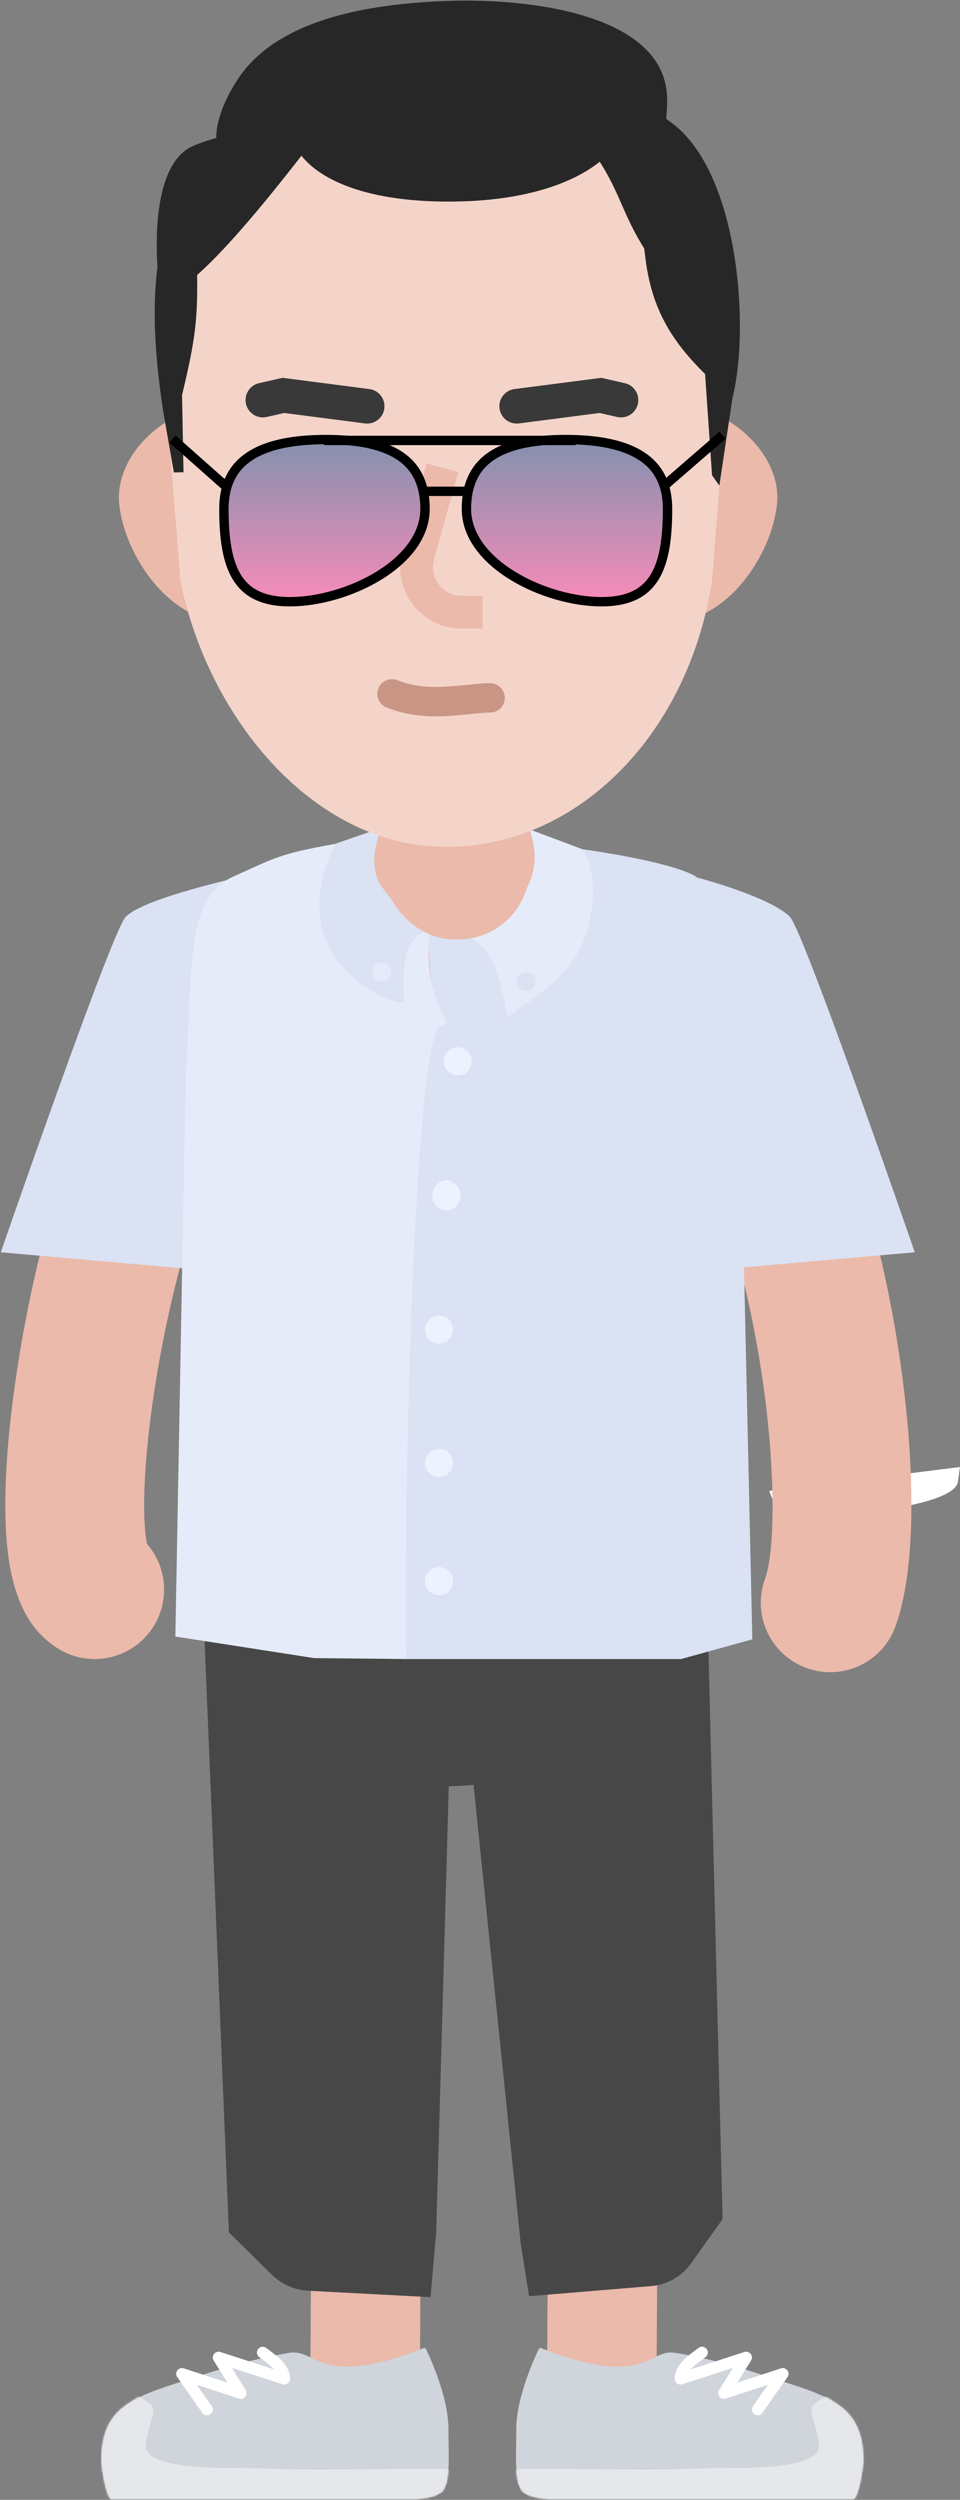 <?xml version="1.0" encoding="UTF-8"?>
<svg width="522px" height="1359px" viewBox="0 0 522 1359" version="1.1" xmlns="http://www.w3.org/2000/svg" xmlns:xlink="http://www.w3.org/1999/xlink">
    <rect x="0" y="0" width="522" height="1359" fill="#808080" stroke="none"/>
    <!-- Generator: Sketch 55.2 (78181) - https://sketchapp.com -->
    <title>gee_me_048</title>
    <desc>Created with Sketch.</desc>
    <defs>
        <path d="M-0.002,61.236 C-0.002,45.605 5.015,36.821 14.122,30.608 C59.605,-0.408 120.426,0.02 175.479,0.02 C175.924,0.02 176.33,0.275 176.525,0.673 C178.48,4.693 188.745,26.608 188.745,44.146 C188.745,57.553 189.894,70.744 186.195,77.56 C184.525,80.641 174.103,82.314 170.603,82.314 L5.673,82.314 C2.539,82.314 -0.002,64.378 -0.002,61.236 Z" id="path-1"></path>
        <path d="M188.915,61.236 C188.915,45.605 183.897,36.821 174.79,30.608 C129.307,-0.408 68.486,0.02 13.434,0.02 C12.988,0.02 12.583,0.275 12.388,0.673 C10.431,4.693 0.167,26.608 0.167,44.146 C0.167,57.553 -0.981,70.744 2.718,77.56 C4.387,80.641 14.809,82.314 18.308,82.314 L183.239,82.314 C186.373,82.314 188.915,64.378 188.915,61.236 Z" id="path-3"></path>
        <linearGradient x1="49.954%" y1="-2.894%" x2="49.954%" y2="102.894%" id="linearGradient-5">
            <stop stop-color="#7F91AD" offset="0%"></stop>
            <stop stop-color="#FB8BB9" offset="100%"></stop>
        </linearGradient>
        <linearGradient x1="50.046%" y1="-2.894%" x2="50.046%" y2="102.894%" id="linearGradient-6">
            <stop stop-color="#7F91AD" offset="0%"></stop>
            <stop stop-color="#FB8BB9" offset="100%"></stop>
        </linearGradient>
    </defs>
    <g id="GEE!-ME" stroke="none" stroke-width="1" fill="none" fill-rule="evenodd">
        <g id="gee_me_048" transform="translate(-339, -120)">
            <g transform="translate(339, 120)">
                <g id="lower-limb" transform="translate(55.092, 852.943)">
                    <path d="M144.721,218.557 C161,218.652 174.151,231.793 174.32,248.01 L174.321,248.502 L173.105,458.665 C173.01,475.107 159.603,488.36 143.16,488.265 C126.882,488.171 113.731,475.03 113.562,458.813 L113.56,458.32 L114.777,248.158 C114.872,231.715 128.278,218.463 144.721,218.557 Z" id="Path" fill="#EBBAAA" fill-rule="nonzero"></path>
                    <path d="M273.616,186.042 C289.895,186.136 303.046,199.277 303.215,215.494 L303.216,215.987 L302,426.139 C301.905,442.582 288.498,455.834 272.055,455.739 C255.777,455.645 242.626,442.504 242.457,426.287 L242.455,425.794 L243.672,215.642 C243.767,199.199 257.173,185.947 273.616,186.042 Z" id="Path" fill="#EBBAAA" fill-rule="nonzero"></path>
                    <path d="M202.403,117.367 C197.996,117.746 193.502,118.01 188.938,118.15 L182.078,360.66 L179.017,395.859 L112.57,392.385 C105.096,391.994 98.023,388.877 92.69,383.625 L69.376,360.66 L54.546,0 L192.281,0 L192.107,6.143 L329.171,6.143 L337.806,353.411 L320.64,377.524 C315.587,384.622 307.662,389.132 298.978,389.851 L232.582,395.349 L227.99,366.272 L202.403,117.367 Z" id="Combined-Shape" fill="#474747" fill-rule="nonzero"></path>
                    <path d="M1.6528514e-12,484.631 C1.6528514e-12,453.31 20.125,449.494 52.927,438.761 C68.993,433.506 85.388,428.915 102.026,426.161 C112.48,424.426 115.289,433.619 133.654,433.619 C150.031,433.619 170.462,425.508 174.692,423.753 C175.224,423.528 175.852,423.334 176.275,423.732 C176.377,423.824 176.464,423.936 176.527,424.069 C178.483,428.089 188.747,450.004 188.747,467.542 C188.747,480.948 189.896,494.14 186.197,500.955 C184.527,504.037 174.105,505.71 170.605,505.71 L5.675,505.71 C2.541,505.71 1.6528514e-12,487.774 1.6528514e-12,484.631 Z" id="Path" fill="#D0D4DB" fill-rule="nonzero"></path>
                    <g id="Clipped" transform="translate(0.002, 423.396)">
                        <mask id="mask-2" fill="white">
                            <use xlink:href="#path-1"></use>
                        </mask>
                        <g id="Path"></g>
                        <path d="M20.55,26.567 C7.339,19.099 12.521,33.903 0.65,40.188 L-24.488,88.364 L175.568,88.364 C180.456,81.386 199.699,65.735 184.779,65.735 C152.131,65.735 112.723,66.786 93.87,65.735 C75.016,64.684 21.047,68.459 24.216,51.707 C27.882,32.332 32.596,33.373 20.55,26.567 Z" id="Path" fill="#E5E7EB" fill-rule="nonzero" mask="url(#mask-2)"></path>
                    </g>
                    <path d="M85.229,424.081 C86.231,422.744 88.095,422.434 89.471,423.343 L89.696,423.504 L91.741,425.01 C92.581,425.63 93.268,426.15 93.926,426.669 L94.207,426.892 C99.602,431.201 102.617,435.252 102.617,440.25 C102.617,442.324 100.652,443.811 98.679,443.29 L98.505,443.239 L70.98,434.303 L78.486,446.376 C80.006,448.821 77.716,451.82 74.996,451.068 L74.838,451.021 L51.878,443.49 L60.059,455.135 C61.019,456.503 60.737,458.371 59.447,459.398 L59.294,459.513 C57.926,460.473 56.058,460.191 55.031,458.901 L54.916,458.748 L41.3,439.363 C39.594,436.935 41.89,433.749 44.691,434.523 L44.85,434.571 L68.587,442.356 L61.104,430.319 C59.587,427.879 61.865,424.885 64.582,425.624 L64.742,425.671 L93.88,435.13 L93.795,435.032 C92.951,434.093 91.897,433.114 90.635,432.084 L90.285,431.803 L89.772,431.398 C89.423,431.126 89.056,430.847 88.65,430.543 L85.857,428.48 C84.468,427.439 84.187,425.469 85.229,424.081 Z" id="Path" fill="#FFFFFF" fill-rule="nonzero"></path>
                    <path d="M414.393,484.631 C414.393,453.31 394.268,449.494 361.466,438.761 C345.4,433.506 329.004,428.915 312.368,426.161 C301.913,424.426 299.104,433.619 280.74,433.619 C264.363,433.619 243.931,425.508 239.7,423.753 C239.169,423.528 238.54,423.334 238.119,423.732 C238.016,423.824 237.93,423.936 237.867,424.069 C235.91,428.089 225.646,450.004 225.646,467.542 C225.646,480.948 224.497,494.14 228.197,500.955 C229.866,504.037 240.288,505.71 243.787,505.71 L408.717,505.71 C411.852,505.71 414.393,487.774 414.393,484.631 Z" id="Path" fill="#D0D4DB" fill-rule="nonzero"></path>
                    <g id="Clipped" transform="translate(225.479, 423.396)">
                        <mask id="mask-4" fill="white">
                            <use xlink:href="#path-3"></use>
                        </mask>
                        <g id="Path"></g>
                        <path d="M168.361,26.567 C181.573,19.099 176.392,33.903 188.263,40.188 L213.401,88.364 L13.345,88.364 C8.457,81.386 -10.787,65.735 4.132,65.735 C36.78,65.735 76.19,66.786 95.043,65.735 C113.896,64.684 167.866,68.459 164.696,51.707 C161.03,32.332 156.316,33.373 168.361,26.567 Z" id="Path" fill="#E5E7EB" fill-rule="nonzero" mask="url(#mask-4)"></path>
                    </g>
                    <path d="M329.165,424.081 C330.206,425.47 329.925,427.439 328.536,428.481 L326.385,430.066 C325.483,430.731 324.783,431.264 324.109,431.801 C322.691,432.934 321.52,434.007 320.599,435.031 L320.511,435.131 L349.651,425.671 C352.384,424.784 354.744,427.715 353.375,430.175 L353.29,430.319 L345.805,442.356 L369.543,434.571 C372.362,433.646 374.741,436.77 373.186,439.225 L373.093,439.363 L359.477,458.748 C358.48,460.168 356.52,460.51 355.1,459.513 C353.732,458.552 353.364,456.699 354.229,455.295 L354.335,455.136 L362.514,443.49 L339.555,451.021 C336.82,451.918 334.449,448.982 335.824,446.517 L335.907,446.376 L343.412,434.303 L315.888,443.239 C313.916,443.879 311.895,442.469 311.781,440.432 L311.776,440.25 C311.776,435.251 314.791,431.2 320.187,426.891 L320.752,426.445 C321.039,426.222 321.334,425.995 321.648,425.759 L324.766,423.453 C326.154,422.412 328.124,422.693 329.165,424.081 Z" id="Path" fill="#FFFFFF" fill-rule="nonzero"></path>
                </g>
                <g id="upper-limb" transform="translate(0.438, 446.882)" fill-rule="nonzero">
                    <path d="M520.319,359.18 C516.41,374.472 430.885,380.589 423.066,374.472 C421.328,373.113 417.839,363.625 417.839,363.625 L521.495,350.639 C521.495,350.639 520.598,358.089 520.319,359.18 Z" id="Path" fill="#FFFFFF"></path>
                    <path d="M49.776,152.114 C59.26,133.548 81.999,126.184 100.566,135.668 C119.132,145.151 126.496,167.89 117.012,186.457 C103.865,212.197 89.984,264.081 82.735,314.307 L82.517,315.829 C79.071,340.142 77.511,361.929 78.054,377.91 L78.081,378.667 C78.301,384.358 78.787,388.947 79.404,392.119 L79.464,392.422 L79.496,392.459 C90.216,404.731 92.066,423.012 82.978,437.417 L82.641,437.942 C71.231,455.392 47.837,460.289 30.387,448.879 C17.917,440.726 11.1,428.81 7.096,414.263 C4.51,404.867 3.119,394.016 2.638,381.58 C1.823,360.45 3.68,334.055 7.766,305.232 C16.023,246.98 32.04,186.839 49.776,152.114 Z" id="Path" fill="#EBBAAA"></path>
                    <path d="M386.244,111.168 C404.402,100.924 427.427,107.341 437.67,125.5 C461.847,168.359 479.693,228.915 488.905,292.207 C497.677,352.476 497.497,406.98 486.463,437.326 C479.338,456.919 457.679,467.027 438.086,459.903 C418.688,452.849 408.588,431.551 415.301,412.114 L415.509,411.526 C421.154,396.003 421.299,351.901 414.193,303.081 C406.212,248.248 390.879,196.217 371.912,162.594 C361.669,144.435 368.085,121.411 386.244,111.168 Z" id="Path" fill="#EBBAAA"></path>
                    <path d="M80.633,76.009 C80.633,52.033 133.175,27.562 169.905,15.926 L217.857,0.016 C224.534,-0.195 270.417,1.713 277.031,2.628 L351.51,27.562 C386.802,32.442 441.276,47.701 437.722,83.151 L399.512,239.045 L403.033,439.73 C403.106,441.581 318.672,452.068 316.821,451.974 L176.536,443.075 L100.528,439.657 C98.75,439.564 97.83,434.365 97.977,432.588 L108.187,220.253 L80.633,76.009 Z" id="Path" fill="#EBBAAA"></path>
                    <path d="M429.049,51.523 C419.663,42.136 388.749,32.648 374.466,29.077 C378.692,85.527 391.007,243.248 391.007,243.248 L496.982,233.897 C496.982,233.897 436.574,59.046 429.049,51.523 Z" id="Path" fill="#DAE2F3"></path>
                    <path d="M67.932,51.523 C77.318,42.136 118.745,32.648 133.029,29.077 C128.803,85.527 105.974,243.248 105.974,243.248 L-2.84217094e-13,233.897 C-2.84217094e-13,233.897 60.408,59.046 67.932,51.523 Z" id="Path" fill="#DAE2F3"></path>
                    <path d="M284.131,51.523 C274.745,42.136 243.831,32.648 229.548,29.077 C233.774,85.527 246.088,243.248 246.088,243.248 L352.063,233.897 C352.063,233.897 291.655,59.046 284.131,51.523 Z" id="Path" fill="#DAE2F3"></path>
                    <polygon id="Path" fill="#EBBAAA" points="204.083 5.285 207.654 2.734 260.707 19.568 285.704 3.754 295.396 7.835 305.599 39.973 245.914 53.237 197.962 36.913"></polygon>
                    <path d="M235.711,92.843 C230.61,78.049 233.16,57.644 233.16,57.644 L210.205,65.296 L182.658,11.733 C150.861,17.344 149.5,19.385 126.544,29.587 C99.16,41.758 104.608,82.641 100.528,138.244 L94.916,442.791 L170.415,454.524 L220.917,455.034 L243.363,109.677 C243.363,109.677 240.812,107.637 235.711,92.843 Z" id="Path" fill="#E5EBF9"></path>
                    <path d="M255.096,92.333 C241.833,81.62 244.043,73.117 246.424,64.786 L251.015,61.725 L284.683,57.644 L316.311,14.794 C316.311,14.794 361.713,20.915 377.016,29.077 C392.32,37.239 401.503,126.511 401.503,126.511 L408.644,444.321 L369.875,455.034 L220.407,455.034 C219.047,348.247 225.544,118.211 238.772,111.208 C256.116,102.025 258.157,94.805 255.096,92.333 Z" id="Path" fill="#DAE2F3"></path>
                    <path d="M288.764,29.077 C292.274,17.47 288.764,9.182 287.744,4.081 L316.311,14.794 C316.311,14.794 326.004,27.037 319.882,55.094 C313.176,85.83 283.518,97.944 276.521,106.106 C273.461,109.677 274.481,66.316 251.015,61.725 C261.728,59.175 282.133,51.013 288.764,29.077 Z" id="Path" fill="#E5EBF9"></path>
                    <path d="M207.198,35.199 C200.002,24.996 203.734,10.685 207.198,3.061 L182.148,11.733 C182.148,11.733 167.745,36.533 175.531,60.502 C185.208,90.292 219.688,101.057 219.387,97.434 C216.326,60.502 228.558,61.878 233.671,57.134 C224.998,55.094 216.76,48.757 207.198,35.199 Z" id="Path" fill="#DAE2F3"></path>
                    <circle id="Oval" fill="#DAE2F3" cx="285.704" cy="86.722" r="5.101"></circle>
                    <circle id="Oval" fill="#E5EBF9" cx="207.144" cy="81.62" r="5.101"></circle>
                    <circle id="Oval" fill="#EDF2FF" cx="248.464" cy="130.082" r="7.652"></circle>
                    <ellipse id="Oval" fill="#EDF2FF" cx="242.343" cy="203.031" rx="7.652" ry="8.162"></ellipse>
                    <circle id="Oval" fill="#EDF2FF" cx="238.262" cy="275.979" r="7.652"></circle>
                    <circle id="Oval" fill="#EDF2FF" cx="238.262" cy="348.417" r="7.652"></circle>
                    <circle id="Oval" fill="#EDF2FF" cx="238.262" cy="412.693" r="7.652"></circle>
                </g>
                <g id="head" transform="translate(64.649, 0.327)">
                    <rect id="Rectangle" fill="#EBBAAA" fill-rule="nonzero" x="143.388" y="389.421" width="79.922" height="120.934" rx="38.679"></rect>
                    <path d="M298.02,338.079 C331.05,338.079 354.946,301.175 357.828,273.824 C360.71,246.473 331.05,218.846 298.02,218.846 C264.988,218.846 238.21,243.461 238.21,273.824 C238.21,304.188 264.988,338.079 298.02,338.079 Z" id="Path" fill="#EBBAAA" fill-rule="nonzero"></path>
                    <path d="M60.002,338.079 C26.971,338.079 3.076,301.175 0.194,273.824 C-2.688,246.473 26.971,218.846 60.002,218.846 C93.034,218.846 119.812,243.461 119.812,273.824 C119.812,304.188 93.034,338.079 60.002,338.079 Z" id="Path" fill="#EBBAAA" fill-rule="nonzero"></path>
                    <path d="M22.965,183.144 C22.965,88.685 92.361,12.112 177.964,12.112 C263.568,12.112 332.963,88.685 332.963,183.144 L322.472,315.366 C310.054,397.695 250.39,460.068 177.964,460.068 C105.538,460.068 48.275,389.484 33.456,315.366 L22.965,183.144 Z" id="Path" fill="#F4D4C9" fill-rule="nonzero"></path>
                    <path d="M298.115,53.943 C298.115,57.867 297.917,61.292 297.552,64.27 L300.012,66.045 L300.012,66.045 C337.237,92.822 343.188,178.262 333.644,215.965 L326.497,263.661 L322.513,258.022 L318.743,202.998 C299.987,184.573 289.58,166.935 286.276,139.874 L285.657,134.815 C273.953,116.062 272.639,105.134 261.461,87.598 C248.331,98.129 222.726,109.267 179.166,109.267 C131.027,109.267 108.154,95.664 99.264,84.309 L96.467,87.9 C74.258,116.323 55.928,137.349 42.537,149.171 L42.559,150.902 C42.816,174.264 41.134,185.629 35.026,211.558 L34.338,214.463 L35.139,256.408 L29.889,256.504 L24.075,223.156 C20.092,196.968 17.788,169.859 20.957,145.104 L20.888,143.902 C19.796,124 20.775,91.376 37.373,80.611 C40.19,78.784 45.586,76.782 52.931,74.67 L52.941,74.67 C52.92,67.185 55.666,56.72 64.367,43.186 C85.114,10.914 133.523,1.693 179.166,0.156 C224.808,-1.381 298.115,7.84 298.115,53.943 Z" id="Path" fill="#272727" fill-rule="nonzero"></path>
                    <path d="M76.198,207.985 L88.998,205.066 L136.202,211.183 C141.361,211.852 145.001,216.576 144.332,221.735 C143.676,226.804 139.104,230.407 134.052,229.897 L133.78,229.866 L89.908,224.181 L80.387,226.353 C75.404,227.489 70.442,224.446 69.173,219.529 L69.109,219.264 C67.972,214.281 71.016,209.319 75.933,208.05 L76.198,207.985 Z" id="Path" fill="#393939" fill-rule="nonzero"></path>
                    <path d="M215.099,211.183 L262.302,205.066 L275.103,207.985 C280.175,209.142 283.349,214.192 282.192,219.264 C281.055,224.247 276.162,227.398 271.18,226.41 L270.914,226.353 L261.391,224.181 L217.52,229.866 C212.451,230.523 207.802,227.021 207.007,222.005 L206.968,221.735 C206.311,216.667 209.813,212.018 214.829,211.222 L215.099,211.183 Z" id="Path" fill="#393939" fill-rule="nonzero"></path>
                    <path d="M167.366,251.562 L184.513,256.31 L171.352,303.833 C168.629,313.664 175.923,323.387 186.068,323.58 L186.376,323.583 L197.693,323.583 L197.693,341.376 L186.376,341.376 C164.531,341.376 148.636,320.767 154.035,299.722 L154.205,299.084 L167.366,251.562 Z" id="Path" fill="#EBBAAA" fill-rule="nonzero"></path>
                    <path d="M89.873,260.994 C93.694,259.049 104.528,256.324 117.289,260.994" id="Path" stroke="#393939" stroke-width="12.243" stroke-linecap="round"></path>
                    <path d="M235.256,260.994 C239.077,259.049 249.91,256.324 262.671,260.994" id="Path" stroke="#393939" stroke-width="12.243" stroke-linecap="round"></path>
                    <path d="M141.1,373.875 C142.727,369.874 147.231,367.908 151.253,369.396 L151.494,369.489 C154.037,370.523 156.705,371.319 159.515,371.899 C167.403,373.526 174.82,373.457 187.207,372.213 L192.985,371.629 C197.628,371.171 199.087,371.088 201.522,371.082 L201.861,371.081 C206.266,371.081 209.837,374.653 209.837,379.058 C209.837,383.38 206.399,386.9 202.109,387.031 L200.701,387.046 C199.239,387.077 197.767,387.188 194.317,387.529 L187.952,388.171 C174.539,389.486 165.985,389.523 156.292,387.524 C152.553,386.752 148.954,385.678 145.486,384.269 C141.405,382.61 139.441,377.956 141.1,373.875 Z" id="Path" fill="#C99584" fill-rule="nonzero"></path>
                    <path d="M166.448,276.357 C166.448,290.869 156.236,303.437 141.517,312.53 C126.855,321.588 108.321,326.79 93.014,326.79 C77.875,326.79 69.205,321.734 64.11,313.373 C58.839,304.723 57.104,292.102 57.104,276.357 C57.104,261.428 63.232,252.22 72.947,246.578 C82.891,240.803 96.823,238.64 112.482,238.64 C128.144,238.64 141.703,240.804 151.277,246.559 C160.62,252.172 166.448,261.368 166.448,276.357 Z" id="Path" stroke="#000000" stroke-width="5.101" fill="url(#linearGradient-5)" fill-rule="nonzero"></path>
                    <path d="M188.975,276.357 C188.975,290.869 199.187,303.437 213.906,312.53 C228.567,321.588 247.102,326.79 262.409,326.79 C277.547,326.79 286.217,321.734 291.312,313.373 C296.584,304.723 298.319,292.102 298.319,276.357 C298.319,261.428 292.19,252.22 282.475,246.578 C272.532,240.803 258.599,238.64 242.94,238.64 C227.278,238.64 213.72,240.804 204.145,246.559 C194.803,252.172 188.975,261.368 188.975,276.357 Z" id="Path" stroke="#000000" stroke-width="5.101" fill="url(#linearGradient-6)" fill-rule="nonzero"></path>
                    <path d="M166.142,266.767 L190.629,266.767" id="Path" stroke="#000000" stroke-width="5.101"></path>
                    <path d="M111.648,239.113 L248.362,239.113" id="Path" stroke="#000000" stroke-width="5.101"></path>
                    <polygon id="Path" fill="#000000" fill-rule="nonzero" points="326.577 234.347 329.918 238.202 296.952 266.774 293.611 262.919"></polygon>
                    <polygon id="Path" fill="#000000" fill-rule="nonzero" points="30.817 236.407 60.723 262.939 57.337 266.755 27.431 240.223"></polygon>
                </g>
            </g>
        </g>
    </g>
</svg>